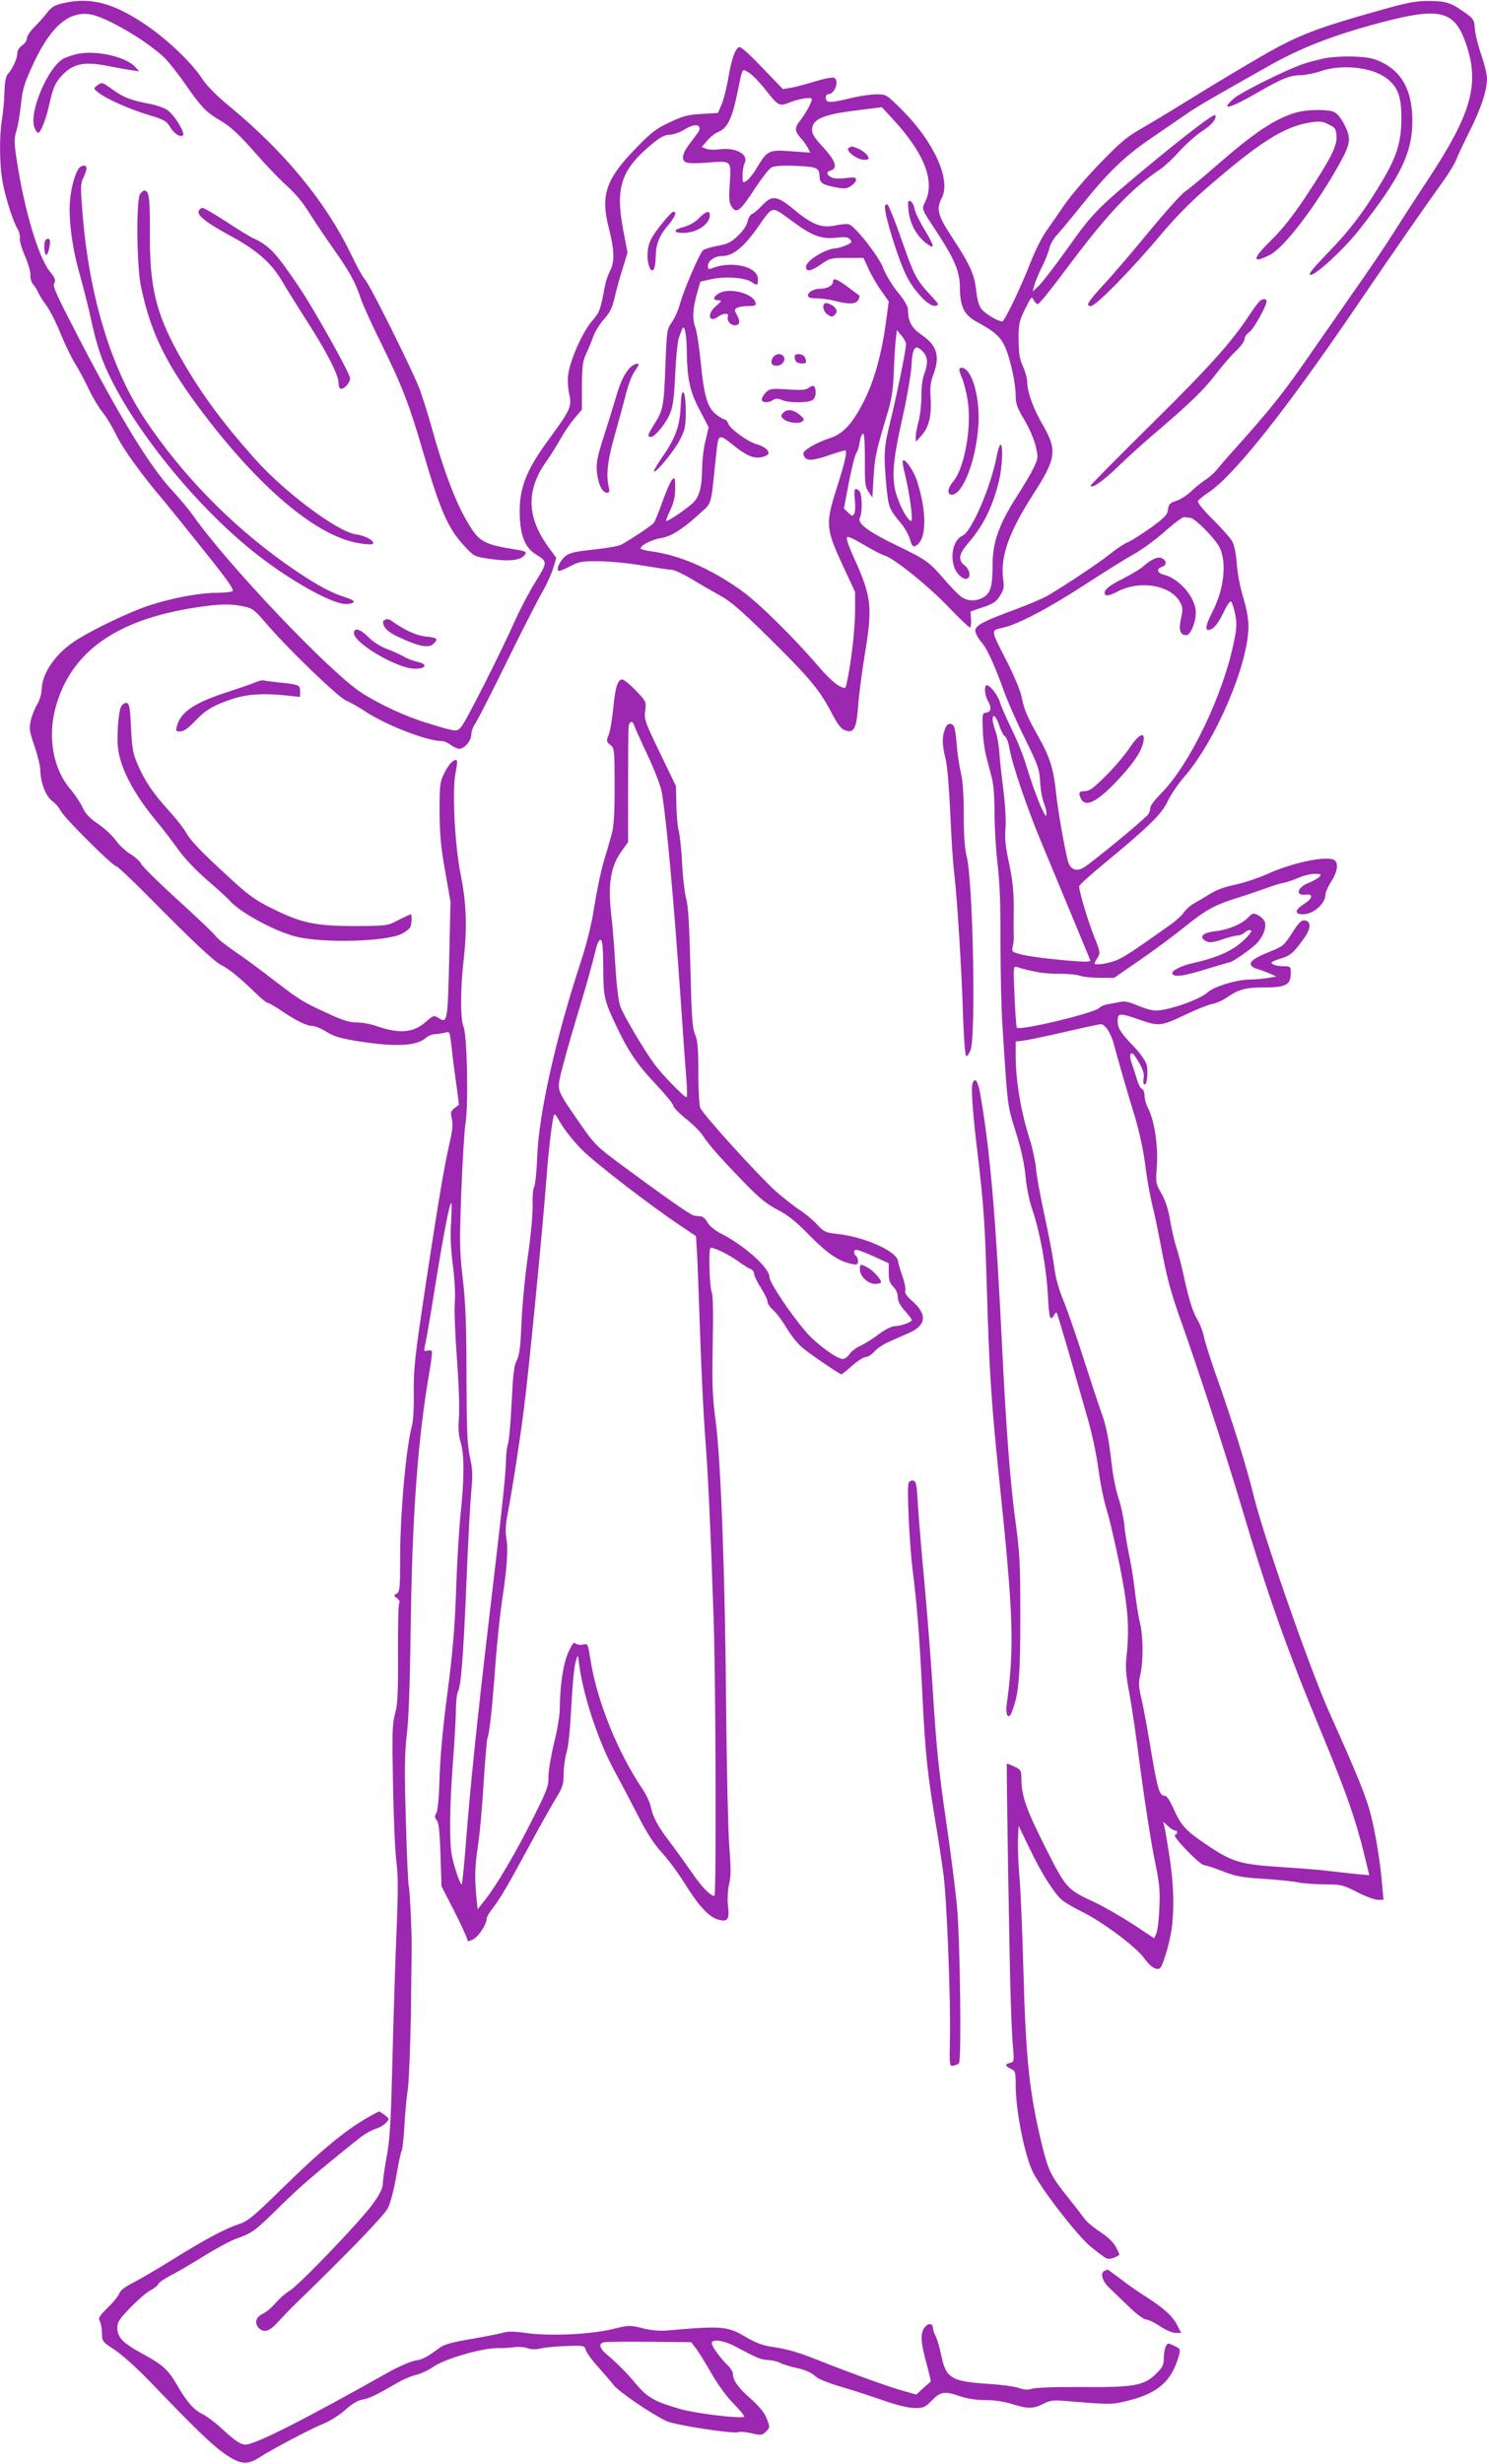 <?xml version="1.0" standalone="no"?>
<!DOCTYPE svg PUBLIC "-//W3C//DTD SVG 20010904//EN"
 "http://www.w3.org/TR/2001/REC-SVG-20010904/DTD/svg10.dtd">
<svg version="1.0" xmlns="http://www.w3.org/2000/svg"
 width="773pt" height="1280pt" viewBox="0 0 773 1280"
 preserveAspectRatio="xMidYMid meet">
<g transform="translate(0,1280) scale(0.1,-0.1)"
fill="#9c27b0" stroke="none">
<path d="M340 12786 c-56 -12 -69 -19 -95 -52 -16 -21 -47 -55 -67 -75 -21
-21 -38 -47 -38 -58 0 -11 -11 -28 -25 -37 -15 -10 -25 -26 -25 -41 0 -26 -23
-78 -48 -106 -12 -13 -17 -42 -19 -97 -1 -43 -7 -107 -13 -141 -13 -81 -13
-213 0 -304 12 -80 53 -215 80 -262 10 -17 16 -40 13 -51 -2 -11 9 -52 27 -92
17 -40 30 -84 28 -100 -1 -16 5 -36 14 -47 9 -10 21 -29 27 -43 6 -14 26 -46
45 -71 18 -26 50 -89 70 -140 21 -52 54 -121 74 -154 21 -33 54 -95 74 -138
20 -42 53 -97 72 -120 20 -24 51 -77 71 -118 33 -69 136 -212 246 -340 25 -30
119 -146 208 -258 123 -153 160 -206 150 -212 -8 -5 -47 -9 -87 -9 -85 0 -234
-28 -348 -66 -97 -32 -274 -116 -370 -175 -109 -67 -184 -171 -187 -258 -1
-27 -11 -60 -24 -81 -12 -20 -27 -57 -33 -83 -9 -43 -7 -57 20 -135 16 -47 30
-104 30 -125 0 -61 29 -135 61 -158 16 -11 36 -35 45 -52 17 -35 270 -287 288
-287 6 0 74 -64 152 -142 239 -242 360 -357 398 -374 37 -18 93 -64 178 -146
27 -27 54 -48 60 -48 6 0 36 -18 68 -39 77 -53 134 -81 164 -81 14 0 47 -14
74 -31 41 -25 73 -34 173 -50 189 -29 295 -23 343 19 10 10 30 18 45 19 14 1
38 4 53 8 26 7 26 6 34 -62 4 -37 14 -123 24 -190 l16 -122 -23 -18 c-20 -16
-22 -22 -14 -56 7 -28 3 -62 -15 -140 -26 -115 -54 -281 -119 -707 -60 -398
-66 -453 -64 -589 1 -64 -3 -134 -9 -156 -32 -120 -62 -458 -62 -696 0 -150
-2 -169 -18 -178 -16 -9 -16 -11 2 -24 12 -9 16 -19 11 -27 -4 -7 -7 -125 -6
-263 1 -205 -2 -261 -15 -309 -15 -52 -16 -99 -11 -371 3 -172 11 -352 18
-402 9 -69 9 -155 0 -365 -6 -151 -16 -450 -21 -665 -8 -319 -13 -410 -30
-500 -11 -60 -20 -124 -20 -141 0 -21 -16 -54 -50 -101 -59 -85 -391 -431
-436 -455 -18 -10 -48 -37 -69 -60 -20 -24 -51 -50 -68 -58 -37 -17 -46 -49
-22 -74 29 -28 56 -19 106 37 26 28 62 66 79 82 291 282 468 466 488 506 12
25 31 99 42 163 11 65 23 123 27 129 5 7 11 64 15 127 3 63 11 151 18 195 6
44 13 220 16 390 2 171 4 324 4 340 2 66 -10 317 -15 325 -3 5 -10 156 -15
337 -8 268 -7 350 5 453 10 81 16 274 20 545 7 588 37 997 100 1354 8 46 12
87 10 91 -3 5 -14 6 -24 3 -18 -4 -19 -2 -10 34 5 21 29 162 53 313 44 270 73
420 82 420 3 0 2 -44 -1 -98 -5 -65 -2 -138 9 -224 10 -77 14 -155 10 -195 -3
-38 2 -167 11 -288 10 -129 14 -255 11 -305 -5 -63 -2 -98 9 -134 19 -63 19
-189 -1 -376 -8 -80 -19 -257 -23 -395 -7 -191 -17 -316 -45 -530 -24 -180
-38 -338 -41 -442 -3 -103 -9 -170 -17 -182 -9 -16 -9 -23 2 -37 11 -12 16
-60 20 -180 l5 -163 68 -133 c37 -73 67 -139 67 -146 0 -9 7 -9 30 3 29 15 70
79 70 108 0 8 14 32 31 53 37 47 77 114 201 344 52 96 112 202 132 234 31 51
36 68 36 120 0 34 7 83 15 111 10 30 19 125 25 240 5 104 15 208 22 230 12 40
12 40 16 10 17 -164 99 -415 185 -573 35 -64 92 -173 127 -241 44 -86 80 -141
120 -185 31 -33 82 -102 113 -151 76 -123 129 -182 178 -197 53 -15 62 -2 53
75 -3 33 -1 78 6 108 10 39 10 84 1 197 -6 81 -13 395 -16 697 -5 688 -27
1294 -54 1508 -18 135 -20 196 -16 402 3 159 2 253 -5 271 -12 30 -17 220 -7
230 8 9 93 -31 145 -69 26 -19 55 -37 65 -40 9 -4 17 -14 17 -24 0 -10 16 -43
35 -73 19 -30 35 -62 35 -73 0 -10 13 -29 29 -43 16 -13 47 -55 70 -93 23 -39
60 -85 84 -104 43 -36 193 -137 201 -137 3 0 28 20 56 45 28 25 60 45 71 45
11 0 31 13 44 28 13 15 45 37 72 49 26 12 74 33 106 47 92 40 99 96 21 165
-31 27 -42 44 -38 55 3 9 -3 42 -14 74 -12 31 -22 68 -24 81 -6 50 -174 125
-312 140 -64 7 -72 10 -108 49 -21 23 -62 57 -91 76 -28 18 -84 62 -124 97
-93 84 -380 400 -393 434 -5 14 -10 97 -10 184 0 127 -3 166 -17 197 -14 32
-18 91 -24 344 -5 218 -11 321 -22 361 -8 30 -18 114 -21 185 -4 71 -12 147
-18 169 -6 22 -11 83 -12 136 l-2 95 -83 172 c-78 161 -83 175 -77 220 6 46 5
48 -49 105 -30 31 -62 57 -70 57 -24 0 -36 -38 -47 -149 -6 -58 -16 -121 -24
-139 -13 -32 -12 -35 9 -52 21 -18 22 -23 22 -217 0 -152 -4 -211 -17 -253 -8
-30 -27 -94 -41 -141 -14 -48 -35 -149 -47 -225 -15 -97 -37 -188 -75 -304
-127 -388 -214 -778 -222 -995 -3 -77 -10 -149 -16 -160 -6 -11 -10 -54 -8
-95 1 -42 -9 -156 -24 -260 -15 -102 -30 -259 -34 -350 -5 -129 -11 -172 -25
-198 -14 -26 -19 -73 -26 -215 -5 -100 -13 -198 -19 -217 -6 -19 -11 -61 -11
-92 0 -58 -19 -240 -90 -838 -60 -509 -98 -881 -117 -1132 -10 -126 -20 -228
-23 -228 -8 0 -37 84 -50 145 -15 69 -13 264 5 495 8 107 15 228 15 268 0 40
5 82 10 92 17 31 29 188 45 575 8 204 20 415 25 469 8 83 7 112 -7 175 -14 63
-17 136 -18 421 0 267 -5 381 -19 505 -17 145 -18 188 -8 450 6 160 16 322 22
360 16 96 8 459 -10 500 -17 37 -17 198 0 345 19 170 15 298 -15 445 -31 155
-46 443 -26 534 6 30 9 56 6 60 -12 12 -41 -17 -65 -65 -23 -46 -25 -59 -25
-199 1 -119 6 -183 29 -310 l28 -160 -7 -303 c-8 -325 -9 -331 -58 -299 -21
13 -25 12 -65 -23 -63 -56 -137 -62 -257 -20 -27 10 -72 18 -100 18 -37 0 -73
11 -140 42 -146 67 -151 71 -284 172 -69 54 -163 123 -209 154 -46 31 -91 67
-100 80 -9 13 -97 97 -195 186 -98 89 -185 174 -192 189 -8 15 -34 38 -57 52
-24 14 -58 46 -76 71 -18 25 -61 65 -94 87 -44 30 -65 53 -79 85 -11 23 -39
66 -63 94 -90 105 -119 269 -77 425 80 290 316 457 736 520 119 18 177 19 243
4 45 -9 56 -18 115 -87 108 -127 378 -388 417 -402 19 -8 61 -31 94 -53 109
-73 324 -157 403 -157 11 0 32 -9 46 -20 14 -11 34 -20 44 -20 28 0 63 42 63
74 0 15 9 41 21 57 11 17 83 157 159 312 76 155 159 318 184 362 26 44 53 104
62 134 l16 53 -31 42 c-125 165 -130 309 -16 466 18 25 47 72 66 105 18 33 51
82 73 109 l41 48 0 122 c1 100 4 129 21 166 12 25 29 66 38 92 9 25 35 67 57
91 31 35 43 61 55 114 8 37 27 104 41 149 l25 81 -22 117 c-43 225 -11 317
157 454 37 30 61 42 85 42 18 0 51 12 73 25 43 27 70 31 80 15 4 -6 1 -19 -7
-29 -7 -10 -28 -37 -45 -61 -39 -50 -43 -86 -12 -95 12 -4 59 -4 105 0 128 10
125 13 118 -105 -6 -83 -4 -103 10 -125 25 -37 45 -21 120 95 36 54 74 104 87
110 14 8 58 11 126 8 109 -4 122 -10 123 -53 1 -35 15 -45 78 -57 52 -10 64
-9 86 6 14 9 26 23 26 32 0 13 -9 14 -54 9 -34 -5 -61 -3 -75 4 -26 15 -27 28
-1 36 36 12 24 49 -41 120 -51 56 -60 72 -57 98 5 49 63 73 227 93 l135 17 53
-57 c163 -175 223 -320 176 -427 -23 -51 -29 -33 63 -174 87 -133 114 -199
114 -280 1 -100 22 -142 91 -179 89 -48 120 -75 145 -131 27 -63 54 -186 54
-252 0 -40 8 -63 45 -124 24 -41 51 -102 59 -136 13 -59 13 -64 -9 -110 -12
-26 -47 -86 -77 -133 -102 -157 -138 -252 -138 -371 0 -111 -10 -149 -44 -170
-39 -24 -83 -24 -117 -1 -14 9 -53 49 -87 88 -81 95 -95 105 -248 179 -150 72
-209 116 -194 145 14 26 12 124 -2 138 -24 24 -31 12 -24 -45 3 -32 2 -65 -4
-73 -8 -13 -12 -12 -31 7 l-22 21 26 137 c15 76 32 144 39 152 6 8 14 33 17
56 3 22 11 42 17 44 7 2 10 -42 10 -135 -1 -122 1 -141 19 -167 l20 -30 6 105
c7 106 12 132 69 322 25 81 32 127 36 218 2 63 7 140 10 170 l6 55 24 -28 c13
-16 24 -35 24 -44 0 -30 -42 -236 -77 -383 -39 -158 -40 -180 -26 -347 11
-118 14 -127 76 -201 20 -24 41 -61 47 -83 12 -42 20 -47 44 -24 43 43 41 173
-5 320 -17 57 -63 124 -76 112 -3 -3 2 -34 11 -69 25 -102 45 -249 32 -245
-24 7 -74 110 -85 173 -14 81 -5 164 45 385 20 90 39 201 42 246 5 99 19 117
57 79 29 -29 31 -62 9 -121 -9 -24 -15 -71 -14 -115 0 -41 -7 -100 -15 -130
-8 -30 -15 -66 -15 -80 l1 -25 29 32 c39 43 53 102 48 192 -4 56 -1 85 13 122
37 98 21 154 -60 209 -52 36 -71 70 -71 131 0 17 -19 50 -53 91 -30 37 -63 91
-75 124 -22 60 -143 215 -178 228 -10 4 -41 1 -70 -5 -71 -16 -123 4 -216 82
-88 73 -115 77 -167 21 -20 -21 -43 -41 -52 -44 -9 -4 -19 -21 -23 -39 -4 -20
-23 -49 -49 -73 -35 -34 -53 -43 -105 -53 -35 -6 -69 -17 -77 -23 -18 -15
-100 -205 -119 -275 -8 -31 -27 -75 -42 -97 -27 -38 -28 -44 -35 -231 -8 -211
-12 -229 -58 -301 -35 -56 -37 -66 -17 -66 20 0 75 66 98 119 16 36 22 79 28
206 4 88 13 174 19 190 6 17 14 37 17 45 11 29 23 -22 24 -105 2 -152 15 -217
67 -315 l47 -90 -17 -72 c-10 -40 -17 -104 -17 -143 -1 -90 -13 -141 -42 -172
-25 -28 -139 -106 -145 -99 -2 1 8 27 22 57 18 39 25 71 25 114 0 53 -2 58
-15 44 -9 -8 -31 -60 -51 -114 -19 -55 -40 -106 -46 -113 -11 -13 -124 -88
-169 -112 -12 -7 -76 -18 -141 -25 -90 -9 -126 -17 -146 -32 -27 -20 -51 -67
-40 -78 3 -4 30 6 60 22 49 26 61 28 158 27 58 -1 159 -11 226 -23 67 -11 132
-21 145 -21 13 0 60 -22 104 -48 44 -27 112 -66 150 -87 54 -30 110 -78 248
-214 212 -209 266 -273 327 -389 34 -65 52 -89 73 -96 46 -17 59 7 68 126 4
57 19 173 33 258 43 257 38 306 -53 508 -24 51 -41 99 -39 107 2 12 23 3 88
-35 47 -28 96 -53 110 -57 45 -12 224 -155 329 -265 57 -59 108 -108 113 -108
5 0 7 19 6 41 l-3 42 64 22 c53 17 69 28 89 59 20 32 23 46 17 85 -16 118 29
245 156 443 120 186 126 228 50 360 -49 84 -81 172 -81 221 0 19 -10 56 -22
83 -18 39 -22 68 -23 139 0 83 3 96 34 160 31 63 35 67 44 47 6 -12 16 -22 22
-22 7 0 75 84 152 188 209 280 334 412 485 513 21 14 66 56 100 94 35 38 86
83 115 102 51 33 78 64 71 84 -4 13 -142 -92 -368 -279 -250 -209 -270 -229
-400 -412 -65 -91 -132 -178 -150 -195 l-32 -30 8 30 c4 17 21 59 39 95 18 36
36 81 40 100 4 19 22 51 40 70 18 19 74 87 125 150 135 169 221 253 350 342
63 43 147 101 185 127 66 46 124 80 440 258 168 95 334 159 569 222 328 88
401 69 462 -122 64 -201 20 -351 -200 -686 -57 -86 -138 -211 -180 -278 -43
-68 -137 -207 -210 -310 -72 -104 -167 -240 -211 -303 -144 -210 -214 -298
-390 -495 -45 -49 -94 -106 -109 -125 -16 -19 -43 -43 -60 -53 -17 -11 -49
-36 -71 -57 -22 -22 -58 -45 -80 -52 -34 -11 -40 -18 -43 -45 -3 -27 -16 -41
-87 -93 -47 -33 -101 -68 -120 -76 -20 -8 -62 -36 -93 -61 -54 -44 -228 -160
-323 -216 -25 -15 -100 -47 -165 -71 -173 -64 -214 -85 -214 -113 0 -12 14
-38 30 -57 31 -35 67 -112 125 -273 19 -50 66 -157 106 -236 65 -132 72 -152
76 -217 2 -40 10 -88 18 -107 8 -20 15 -45 15 -57 -1 -20 -2 -20 -15 4 -20 36
-59 141 -90 243 -14 48 -48 133 -76 189 -27 56 -55 119 -61 140 -11 37 -51 88
-69 88 -14 0 -10 -52 6 -80 21 -37 18 -58 -7 -62 -22 -3 -22 -7 -19 -87 1 -46
9 -108 17 -137 8 -30 21 -80 29 -111 10 -37 15 -104 15 -188 0 -71 7 -191 16
-265 11 -95 16 -215 15 -405 0 -148 4 -342 10 -430 28 -439 25 -411 69 -555
29 -91 45 -165 51 -230 5 -57 19 -125 34 -170 40 -114 74 -301 82 -443 6 -124
12 -145 32 -110 5 10 12 16 14 13 3 -3 30 -93 61 -200 31 -107 74 -258 96
-335 25 -83 49 -196 60 -277 10 -76 30 -173 44 -215 14 -43 44 -175 68 -293
44 -222 50 -319 33 -477 -5 -44 -1 -91 14 -170 12 -59 39 -244 60 -409 22
-166 54 -371 71 -455 28 -133 31 -168 27 -259 -2 -58 -9 -117 -15 -132 l-12
-28 -107 71 c-60 39 -150 91 -200 115 -147 68 -150 71 -258 285 -99 196 -125
269 -125 354 -1 48 -2 51 -37 67 -20 10 -38 16 -39 15 -3 -4 14 -1073 21
-1252 3 -93 8 -198 12 -233 5 -59 4 -64 -16 -69 -28 -7 -27 -17 4 -31 23 -11
25 -16 25 -84 0 -126 42 -346 85 -443 36 -82 229 -333 304 -396 36 -30 74 -58
84 -62 15 -6 48 4 66 19 1 1 -7 20 -19 42 -14 25 -44 53 -81 77 -33 21 -70 52
-82 69 -12 17 -49 65 -82 106 -90 112 -104 139 -136 267 -68 279 -86 447 -99
918 -5 193 -14 408 -20 478 -6 71 -10 161 -8 200 l3 72 57 -118 c66 -137 134
-243 175 -273 16 -12 63 -39 104 -59 105 -53 276 -181 316 -237 33 -46 63 -65
82 -54 15 10 50 125 61 201 15 106 12 226 -9 370 -11 72 -23 144 -27 160 l-7
30 25 -22 c13 -13 30 -23 36 -23 16 0 15 -17 0 -23 -16 -6 130 -157 152 -157
8 0 51 -14 95 -31 68 -27 101 -33 215 -40 74 -5 155 -13 180 -19 25 -5 86 -9
136 -10 85 0 95 -2 169 -40 43 -22 92 -40 108 -40 l29 0 -7 78 c-10 119 -33
260 -59 364 -23 92 -72 212 -214 528 -103 229 -347 929 -397 1137 -32 134
-111 387 -189 606 -31 87 -61 182 -67 210 -6 29 -20 66 -30 83 -28 46 -47 106
-74 229 -13 61 -31 129 -39 153 -9 24 -23 85 -32 135 -10 63 -25 109 -46 146
-30 52 -31 56 -24 145 7 102 -13 235 -45 297 -11 20 -19 50 -19 67 0 16 -6 32
-14 35 -7 3 -18 23 -24 44 -6 21 -18 57 -26 81 -16 42 -14 68 4 57 5 -3 20
-26 35 -52 18 -33 24 -55 20 -74 -3 -15 -2 -30 3 -33 14 -9 23 66 12 104 -5
19 -34 59 -63 90 -71 73 -87 98 -87 137 0 41 9 42 118 4 97 -34 107 -33 242
31 52 25 111 48 131 52 21 4 54 18 75 33 66 44 98 53 199 53 110 0 135 14 135
75 0 33 -2 35 -34 35 -37 0 -66 8 -66 19 0 4 21 13 47 21 50 14 68 30 121 104
38 53 39 89 5 94 -18 3 -31 -10 -66 -65 -41 -64 -48 -70 -113 -96 -82 -33
-108 -51 -101 -70 3 -8 18 -18 33 -21 15 -4 44 -15 63 -23 l36 -16 -45 -8
c-25 -4 -68 -8 -96 -8 -66 -1 -182 -36 -214 -65 -44 -40 -205 -96 -273 -96
-19 0 -61 12 -93 26 -41 18 -67 24 -89 19 -16 -3 -46 -9 -65 -12 -19 -3 -39
-12 -45 -19 -21 -26 -412 -120 -429 -103 -3 3 -8 76 -12 163 -7 153 -6 158 12
152 86 -26 150 -36 219 -35 44 0 93 -4 108 -10 16 -6 62 -11 103 -11 l76 0
136 94 c76 52 179 129 231 171 109 88 155 113 272 150 46 14 113 37 149 50 36
13 80 27 99 30 18 4 52 16 75 26 22 10 58 19 80 19 32 0 37 -2 26 -14 -6 -8
-31 -22 -55 -32 -62 -23 -74 -69 -17 -62 40 5 37 -19 -7 -47 -51 -32 -54 -55
-7 -55 52 0 115 54 116 100 0 14 14 45 30 70 36 54 40 105 10 115 -52 17 -219
-20 -340 -75 -47 -21 -122 -46 -168 -56 -55 -11 -101 -28 -135 -50 -29 -18
-66 -40 -83 -49 -16 -9 -38 -29 -49 -44 -10 -16 -41 -44 -69 -64 -211 -150
-256 -179 -300 -192 -50 -15 -96 -20 -96 -10 0 3 7 17 16 30 15 24 14 29 -20
114 -32 82 -76 228 -76 256 0 7 57 59 128 117 234 193 303 261 332 325 15 32
52 87 82 122 167 190 338 590 338 788 0 39 -10 92 -26 145 -15 47 -30 122 -34
173 -3 50 -14 103 -23 120 -8 17 -54 68 -100 114 -48 47 -83 90 -80 97 3 7 27
27 53 44 129 83 401 424 769 965 203 298 361 526 458 660 27 39 56 86 63 105
7 19 39 87 71 151 60 120 89 210 89 273 0 20 -14 75 -30 123 -17 48 -32 109
-33 135 -3 43 -7 50 -44 77 -79 57 -103 65 -193 66 -70 0 -112 -8 -240 -44
-351 -98 -441 -133 -635 -245 -99 -57 -259 -153 -355 -213 -96 -59 -216 -132
-267 -161 -77 -44 -112 -74 -219 -185 -70 -72 -151 -168 -181 -212 -30 -44
-72 -104 -93 -134 -22 -30 -58 -102 -81 -160 -54 -139 -137 -311 -149 -311
-22 0 -89 40 -108 65 -13 16 -22 49 -27 92 -8 85 -33 139 -123 276 -78 118
-86 150 -56 209 49 94 -42 293 -208 458 -80 79 -81 80 -132 80 -28 0 -88 -9
-134 -20 -107 -26 -127 -26 -129 0 -1 11 4 20 11 20 36 0 62 74 31 86 -8 4
-52 -5 -98 -19 -45 -14 -101 -29 -125 -33 l-42 -7 -109 113 c-72 75 -112 110
-120 105 -21 -12 -39 -65 -56 -166 -9 -52 -25 -113 -35 -135 l-18 -41 -84 -5
c-71 -4 -96 -10 -166 -43 -70 -33 -96 -52 -177 -136 -156 -160 -184 -244 -140
-414 30 -119 31 -173 6 -223 -10 -20 -21 -50 -24 -67 -27 -142 -29 -145 -72
-196 -49 -58 -113 -204 -122 -280 -3 -26 0 -69 6 -97 15 -62 6 -82 -104 -232
-127 -172 -162 -270 -152 -421 6 -91 32 -148 81 -178 64 -40 64 -40 -3 -148
-33 -54 -80 -144 -105 -200 -72 -162 -256 -526 -279 -550 -23 -26 -24 -26
-171 19 -114 34 -251 97 -348 160 -163 105 -698 668 -873 918 -21 30 -70 89
-109 131 -117 125 -273 381 -490 800 -113 218 -134 263 -124 278 9 15 5 26
-24 62 -59 74 -134 327 -172 584 -13 86 -13 105 -1 144 8 26 19 88 24 140 9
82 17 108 67 215 89 190 183 270 295 251 82 -14 286 -133 383 -224 21 -20 71
-83 111 -141 80 -115 108 -144 175 -183 60 -35 102 -74 201 -187 46 -52 104
-112 128 -135 70 -63 100 -99 146 -172 23 -37 77 -117 120 -178 85 -121 113
-173 140 -255 10 -30 59 -139 110 -241 104 -211 143 -311 215 -559 90 -307
129 -395 215 -488 50 -53 50 -54 135 -66 96 -14 157 -7 177 20 13 18 9 20 -59
31 -141 23 -174 39 -220 111 -73 112 -138 282 -212 549 -14 50 -38 124 -52
165 -33 91 -259 545 -286 575 -11 11 -46 74 -77 140 -130 267 -344 526 -625
758 -68 56 -119 107 -143 143 -57 88 -187 211 -304 289 -160 106 -274 137
-409 109z m3628 -438 c82 -104 80 -102 143 -78 50 19 109 27 109 15 0 -17 -32
-75 -58 -108 -33 -42 -33 -56 3 -97 13 -14 28 -36 35 -49 l12 -24 -99 7 c-116
9 -125 4 -177 -83 -17 -30 -41 -60 -53 -69 -23 -14 -23 -14 -23 27 0 23 5 51
10 62 25 46 -44 85 -131 73 -24 -3 -55 -2 -67 3 l-24 9 28 33 c15 19 43 40 61
47 43 18 69 70 93 187 32 153 26 140 59 122 16 -8 51 -43 79 -77z m153 -699
c101 -75 149 -92 224 -84 49 5 64 3 74 -9 12 -14 8 -18 -22 -31 -20 -8 -43
-15 -50 -15 -52 0 -157 -64 -157 -96 0 -28 24 -24 74 10 50 35 56 36 138 36
l87 0 25 -55 c14 -31 43 -82 66 -114 l40 -57 -15 -113 c-23 -163 -59 -292
-109 -395 -62 -125 -111 -179 -181 -202 -31 -9 -76 -30 -101 -45 -39 -25 -43
-32 -34 -49 14 -26 41 -25 130 5 40 14 78 25 83 25 13 0 1 -57 -44 -198 -58
-182 -56 -208 28 -391 l68 -146 0 -105 c0 -89 -22 -277 -44 -372 -6 -27 -6
-27 -40 -11 -18 9 -60 48 -94 87 -143 167 -324 345 -417 411 -160 113 -320
182 -467 201 -29 4 -53 11 -53 15 0 16 61 47 105 53 52 8 114 47 197 123 71
64 62 36 88 285 16 145 8 141 109 62 62 -48 102 -61 144 -45 24 9 26 14 17 31
-6 10 -29 24 -53 31 -48 12 -143 81 -152 110 -4 10 -11 19 -16 19 -5 0 -24 10
-41 23 -49 35 -67 93 -84 263 -8 83 -21 171 -30 195 -16 48 -13 96 12 185 l15
51 59 13 c71 15 171 8 205 -14 33 -22 35 -21 35 14 0 66 -140 98 -242 55 -14
-5 -18 -2 -18 13 0 27 36 52 74 52 56 0 111 44 186 150 81 115 67 112 181 29z
m2066 -1539 c23 0 130 -108 153 -154 38 -79 23 -217 -36 -332 -42 -82 -43
-110 -4 -91 16 8 37 38 58 80 17 38 36 66 41 62 5 -3 15 -31 21 -62 10 -48 10
-71 -4 -140 -55 -279 -230 -644 -381 -796 -30 -30 -55 -62 -55 -72 0 -9 -4
-24 -10 -34 -9 -18 -277 -239 -333 -276 -40 -26 -74 -14 -86 33 -18 70 -51
257 -61 352 -14 129 -33 187 -91 291 -61 108 -77 146 -89 212 -6 29 -39 108
-74 177 -89 174 -87 164 -22 179 79 18 236 100 431 227 94 61 206 131 249 155
44 24 118 79 165 121 47 42 92 75 99 72 8 -2 20 -4 29 -4z m-992 -1081 c10
-28 23 -53 30 -55 7 -3 18 -34 24 -69 14 -80 93 -311 166 -485 56 -134 243
-584 252 -607 4 -9 -14 -11 -69 -7 -124 9 -248 24 -295 37 -43 11 -44 13 -38
42 4 16 6 44 5 60 -1 17 -1 80 0 141 0 84 -6 141 -24 227 -19 87 -24 131 -19
183 3 41 -1 122 -11 199 -9 72 -19 159 -21 195 -2 36 -11 85 -19 109 -9 24
-16 52 -16 62 0 36 18 19 35 -32z m-1899 4 c3 -10 34 -79 69 -153 35 -74 68
-160 74 -190 24 -128 63 -556 101 -1105 11 -165 24 -342 28 -392 4 -51 5 -93
1 -93 -13 0 -126 116 -166 170 -59 81 -162 256 -179 303 -9 25 -19 110 -25
207 -5 91 -14 201 -19 245 -22 176 -8 271 52 354 l33 46 0 285 c0 157 1 297 3
313 2 30 20 36 28 10z m-160 -1259 c0 -154 5 -172 70 -309 61 -129 110 -200
208 -303 47 -50 86 -98 86 -106 0 -9 29 -38 63 -66 35 -27 76 -67 90 -89 34
-52 97 -122 218 -247 75 -77 115 -110 171 -139 55 -28 97 -62 168 -135 93 -94
150 -133 221 -147 25 -5 29 -2 29 15 0 12 -4 24 -10 27 -5 3 -10 13 -10 21 0
19 19 14 113 -28 l67 -31 0 -49 c0 -38 5 -54 23 -72 15 -15 24 -35 24 -54 0
-21 11 -43 36 -71 21 -23 37 -45 37 -49 0 -11 -61 -32 -91 -32 -14 0 -50 -18
-80 -41 -30 -23 -73 -50 -95 -60 -23 -10 -49 -30 -58 -44 -9 -14 -25 -25 -35
-25 -31 0 -136 77 -189 138 -83 96 -192 259 -192 287 0 48 -130 165 -255 228
-29 15 -57 38 -67 56 -9 17 -25 31 -35 32 -10 0 -26 2 -36 4 -19 4 -142 90
-367 256 -138 102 -148 112 -220 215 -128 185 -124 175 -105 264 10 41 45 170
80 285 59 196 78 264 105 373 7 26 16 42 23 39 9 -3 12 -44 13 -143z m2624
-326 c11 -18 24 -49 29 -68 18 -69 72 -257 111 -383 24 -81 44 -174 54 -252 8
-68 25 -160 36 -205 12 -46 32 -144 46 -219 30 -160 51 -238 104 -386 80 -223
241 -717 310 -950 137 -463 239 -751 415 -1175 139 -336 184 -466 235 -677
l18 -75 -57 5 c-31 3 -92 10 -136 15 -44 6 -161 16 -260 22 -220 14 -260 26
-398 120 -107 72 -129 98 -171 193 -14 31 -31 57 -38 57 -31 1 -39 26 -73 226
-19 115 -42 242 -52 281 -14 60 -15 81 -5 124 16 69 15 199 -2 268 -8 31 -19
103 -26 161 -6 58 -20 143 -30 190 -10 47 -22 117 -25 155 -4 39 -17 102 -30
140 -13 39 -29 115 -35 170 -16 142 -30 211 -56 280 -12 33 -52 155 -89 270
-37 116 -84 253 -106 306 -26 64 -43 124 -49 180 -6 46 -28 163 -49 259 -21
96 -42 207 -45 247 -4 39 -18 107 -32 150 -47 148 -74 307 -74 438 l0 74 48 6
c26 4 121 24 212 45 91 21 173 39 183 39 9 1 26 -14 37 -31z m-2735 -621 c71
-71 357 -291 510 -393 l83 -56 6 -101 c3 -56 10 -246 16 -422 6 -176 17 -405
25 -510 16 -201 29 -486 45 -965 11 -318 14 -1430 4 -1430 -20 0 -68 49 -114
117 -30 43 -82 116 -117 162 -65 85 -88 128 -102 192 -5 20 -22 56 -38 80
-131 192 -241 464 -274 679 -13 81 -13 82 -39 76 -15 -3 -32 0 -38 6 -9 9 -18
-3 -37 -45 -27 -58 -44 -173 -45 -293 0 -33 -13 -114 -30 -180 -16 -67 -29
-144 -29 -174 2 -47 -7 -70 -79 -214 -88 -176 -191 -352 -251 -427 l-38 -48
-7 67 c-9 102 -7 158 9 267 9 55 22 200 29 322 8 122 17 226 19 230 10 16 27
168 42 383 9 118 25 269 35 335 25 162 33 271 22 325 -5 30 -4 69 5 115 29
154 64 380 87 560 25 193 96 920 116 1185 10 136 24 259 36 323 6 27 7 26 42
-34 21 -34 68 -93 107 -132z"/>
<path d="M4330 11335 c0 -18 -31 -35 -65 -35 -34 0 -65 -17 -65 -35 0 -11 12
-15 46 -15 25 0 73 -7 107 -16 66 -17 101 -13 111 12 4 9 5 18 4 18 -2 1 -28
21 -59 44 -59 44 -79 51 -79 27z"/>
<path d="M3741 11278 c-33 -18 -38 -38 -9 -38 22 -1 22 -2 -9 -29 -49 -41 -40
-91 9 -57 29 21 59 21 52 1 -8 -19 13 -45 36 -45 26 0 30 20 11 53 -14 25 -14
29 -1 37 8 5 34 10 58 10 35 0 43 3 40 16 -9 48 -132 81 -187 52z"/>
<path d="M4286 11223 c-13 -13 -5 -43 16 -57 20 -14 24 -14 38 -1 11 11 12 20
4 32 -11 18 -49 35 -58 26z"/>
<path d="M4022 10948 c-7 -7 -12 -20 -12 -30 0 -22 42 -25 60 -3 26 32 -18 63
-48 33z"/>
<path d="M4132 10938 c2 -17 11 -24 31 -26 15 -2 27 1 27 7 0 25 -14 41 -37
41 -20 0 -24 -4 -21 -22z"/>
<path d="M4204 10785 c-15 -11 -39 -13 -110 -8 -84 5 -93 4 -113 -16 -11 -11
-21 -28 -21 -36 0 -18 33 -20 59 -3 15 9 25 9 46 0 32 -15 129 -16 156 -2 12
7 19 21 19 40 0 36 -11 44 -36 25z"/>
<path d="M4070 10654 c-11 -12 -11 -18 2 -30 19 -19 79 -28 98 -14 13 9 11 14
-13 35 -32 28 -68 32 -87 9z"/>
<path d="M5994 9894 c-16 -8 -40 -26 -54 -39 -14 -12 -62 -41 -106 -63 -78
-39 -105 -65 -86 -84 5 -5 32 3 62 19 118 61 279 33 326 -58 13 -26 13 -39 3
-84 -13 -57 -4 -85 28 -85 25 0 56 86 48 135 -11 75 -92 162 -167 180 -33 8
-37 31 -8 40 25 8 26 31 2 44 -13 7 -27 5 -48 -5z"/>
<path d="M5870 8912 c-25 -37 -80 -102 -123 -144 -62 -62 -83 -78 -107 -78
-32 0 -36 -9 -20 -41 25 -46 87 -13 196 104 82 89 118 144 128 195 10 55 -24
39 -74 -36z"/>
<path d="M4470 6205 c0 -36 42 -75 80 -75 16 0 30 4 30 9 0 16 -42 61 -70 76
-38 20 -40 19 -40 -10z"/>
<path d="M403 12520 c-23 -5 -55 -16 -72 -24 -81 -43 -182 -280 -152 -358 6
-16 14 -28 19 -28 13 0 40 67 57 142 21 95 32 118 68 157 59 62 116 73 244 47
37 -7 88 -17 113 -20 l44 -7 -23 25 c-49 52 -203 86 -298 66z"/>
<path d="M6880 12496 c-36 -8 -85 -21 -110 -30 -87 -30 -318 -145 -354 -176
-79 -69 -25 -56 128 33 120 69 162 86 217 86 25 1 72 10 104 21 110 38 267 21
342 -36 59 -44 78 -95 78 -204 0 -152 -31 -231 -175 -450 -58 -87 -118 -161
-199 -245 -86 -89 -112 -120 -99 -123 24 -5 173 132 251 231 219 277 281 405
279 577 -2 148 -53 245 -158 296 -45 22 -72 27 -147 30 -53 2 -119 -2 -157
-10z"/>
<path d="M504 12355 c-19 -14 -18 -15 6 -35 41 -33 164 -88 262 -117 80 -24
94 -32 111 -61 21 -36 55 -58 68 -45 13 13 -48 112 -84 133 -17 11 -56 24 -87
30 -100 19 -134 32 -189 71 -62 44 -61 44 -87 24z"/>
<path d="M6740 12216 c-110 -31 -218 -103 -414 -274 -72 -63 -146 -124 -164
-136 -18 -11 -102 -104 -186 -206 -84 -102 -187 -223 -230 -269 -93 -101 -105
-121 -75 -121 26 0 217 195 373 382 69 81 153 167 239 240 262 227 391 308
518 330 58 10 70 9 105 -8 35 -17 39 -23 42 -60 4 -51 -30 -118 -160 -315 -65
-98 -121 -169 -177 -224 -103 -101 -106 -128 -9 -79 75 38 244 261 365 480 54
99 57 126 23 194 -17 34 -38 61 -55 68 -33 15 -136 14 -195 -2z"/>
<path d="M4412 12031 c-20 -12 42 -61 79 -61 27 0 29 2 19 21 -7 11 -27 27
-45 35 -40 16 -36 16 -53 5z"/>
<path d="M411 11927 c-20 -25 -41 -99 -47 -167 -9 -94 11 -249 51 -387 18 -65
43 -163 55 -218 33 -153 59 -231 116 -342 162 -315 489 -700 784 -920 175
-131 371 -236 433 -231 53 4 47 19 -17 38 -75 24 -170 78 -305 174 -284 202
-538 463 -727 747 -176 264 -291 641 -325 1071 -11 134 -11 152 4 184 9 19 17
41 17 49 0 19 -24 19 -39 2z"/>
<path d="M729 11793 c-22 -26 -19 -373 4 -483 53 -251 138 -419 354 -697 287
-369 564 -596 772 -634 39 -7 74 -9 79 -5 14 14 -37 43 -88 50 -95 13 -369
217 -526 393 -180 203 -290 354 -398 548 -116 210 -149 349 -147 629 1 180 -4
216 -29 216 -4 0 -14 -7 -21 -17z"/>
<path d="M4723 11705 c7 -67 42 -131 92 -169 47 -36 45 -18 -10 73 -25 41 -48
89 -51 107 -3 18 -13 35 -21 39 -14 5 -15 -3 -10 -50z"/>
<path d="M4600 11725 c0 -50 70 -274 111 -356 40 -81 117 -162 149 -158 24 4
24 6 -26 59 -73 80 -82 98 -149 289 -33 96 -66 176 -72 179 -7 2 -13 -4 -13
-13z"/>
<path d="M1033 11704 c-9 -24 39 -61 177 -136 130 -71 205 -139 259 -233 19
-33 74 -121 122 -196 105 -162 169 -287 169 -328 0 -19 5 -31 13 -31 19 0 47
33 47 55 0 23 -184 353 -263 470 -119 178 -157 219 -238 256 -20 9 -85 49
-144 88 -60 39 -115 71 -122 71 -8 0 -16 -7 -20 -16z"/>
<path d="M3445 11643 c-63 -77 -78 -109 -79 -169 0 -58 22 -101 35 -67 4 10 8
40 8 66 1 60 20 106 66 159 34 41 45 68 26 68 -6 0 -31 -25 -56 -57z"/>
<path d="M3632 11665 c-20 -20 -50 -37 -77 -44 -56 -14 -58 -31 -4 -31 71 0
139 45 139 92 0 27 -21 21 -58 -17z"/>
<path d="M237 11553 c-10 -9 -8 -71 2 -77 8 -5 21 38 21 70 0 15 -12 18 -23 7z"/>
<path d="M6550 11237 c-8 -7 -33 -39 -54 -72 -92 -140 -206 -268 -507 -565
-175 -173 -319 -318 -319 -322 0 -22 65 23 140 96 47 46 130 121 185 168 186
158 267 236 326 315 33 43 80 97 104 120 25 23 45 51 45 62 0 12 12 28 26 37
21 15 86 130 88 158 1 15 -18 16 -34 3z"/>
<path d="M3273 10888 c-29 -33 -48 -72 -73 -158 -12 -41 -40 -131 -62 -200
-34 -105 -39 -134 -35 -183 6 -62 28 -107 53 -107 12 0 14 7 8 33 -14 61 -5
138 30 260 19 67 45 162 57 210 12 49 32 104 45 123 13 19 24 37 24 39 0 13
-29 2 -47 -17z"/>
<path d="M4988 10885 c-3 -4 2 -26 13 -49 10 -24 24 -78 30 -121 21 -136 -18
-348 -75 -415 -31 -37 -34 -70 -8 -70 57 0 125 176 138 358 7 97 -12 211 -44
265 -17 31 -41 44 -54 32z"/>
<path d="M3538 10683 c-5 -101 -28 -163 -103 -269 -24 -35 -40 -64 -35 -64 17
0 108 112 136 168 25 50 29 68 29 144 0 51 -5 92 -11 98 -9 9 -13 -11 -16 -77z"/>
<path d="M5181 10428 c-30 -156 -130 -389 -176 -410 -49 -22 -69 -106 -41
-173 15 -34 49 -61 66 -50 18 11 10 47 -15 67 -36 28 -31 59 17 115 82 95 130
193 163 333 16 71 20 180 6 180 -4 0 -14 -28 -20 -62z"/>
<path d="M2001 9580 c-12 -7 -13 -13 -3 -35 9 -18 34 -37 86 -60 94 -44 147
-53 169 -30 27 26 21 32 -38 38 -51 5 -112 33 -180 82 -13 9 -25 11 -34 5z"/>
<path d="M1840 9511 c0 -52 222 -183 315 -185 61 -1 71 24 14 36 -20 4 -52 16
-70 27 -19 11 -59 29 -89 40 -34 13 -71 37 -95 61 -42 43 -75 52 -75 21z"/>
<path d="M1325 9254 c-16 -7 -75 -27 -129 -45 -178 -56 -255 -105 -275 -177
-9 -30 -8 -32 16 -32 18 0 41 16 77 54 56 59 97 83 201 117 73 23 154 28 273
16 l72 -8 0 30 c0 33 -6 35 -115 46 -33 4 -67 8 -75 10 -8 2 -28 -3 -45 -11z"/>
<path d="M629 9128 c-7 -13 -15 -67 -17 -120 -3 -78 0 -110 17 -165 26 -86 90
-195 175 -298 37 -44 92 -115 122 -158 34 -47 95 -111 153 -161 53 -46 105
-93 116 -106 53 -60 229 -156 340 -185 136 -36 472 -28 554 14 21 11 41 27 45
36 7 20 8 65 1 65 -3 0 -32 -14 -64 -30 -57 -30 -58 -30 -227 -31 -205 0 -279
16 -431 92 -85 42 -123 69 -220 159 -147 134 -205 195 -229 240 -11 19 -49 68
-85 107 -81 89 -128 157 -164 243 -24 55 -29 84 -34 190 -5 106 -9 125 -23
128 -9 2 -22 -7 -29 -20z"/>
<path d="M4911 9009 c-15 -42 -13 -82 5 -154 9 -36 18 -150 24 -281 5 -122 14
-260 20 -307 15 -123 39 -497 46 -739 4 -115 11 -211 16 -214 5 -3 15 10 23
30 29 69 13 881 -20 1007 -10 38 -15 109 -15 215 0 108 -5 180 -16 224 -8 36
-18 101 -21 145 -3 44 -10 86 -15 93 -18 21 -36 13 -47 -19z"/>
<path d="M6490 8035 c-33 -35 -105 -66 -174 -73 -66 -8 -86 -30 -46 -52 17 -9
34 -7 83 9 33 12 70 21 81 21 11 0 27 7 37 16 10 9 24 14 31 11 8 -3 -5 -22
-38 -53 -54 -52 -138 -90 -261 -117 -67 -15 -117 -42 -108 -57 11 -18 62 -10
175 25 61 19 116 35 120 35 14 0 101 60 137 93 36 34 58 86 48 117 -4 11 -19
27 -34 35 -26 13 -30 12 -51 -10z"/>
<path d="M5056 7173 c-9 -22 0 -153 25 -358 33 -277 39 -371 49 -705 12 -428
24 -610 65 -1000 73 -700 79 -866 38 -1168 -7 -55 11 -79 27 -36 36 93 44 178
44 494 0 285 -3 334 -27 510 -26 195 -47 473 -67 880 -33 679 -62 1026 -113
1319 -12 74 -28 98 -41 64z"/>
<path d="M4723 5095 c-9 -25 4 -312 21 -450 24 -192 35 -330 51 -652 15 -305
26 -408 71 -677 14 -82 31 -197 39 -257 17 -130 38 -660 33 -854 -3 -135 -2
-140 17 -137 11 2 24 8 30 13 14 14 6 633 -10 814 -8 83 -32 274 -54 425 -44
301 -53 394 -76 760 -9 135 -27 362 -40 505 -14 143 -28 318 -33 390 -6 112
-9 130 -25 133 -9 2 -20 -4 -24 -13z"/>
<path d="M1910 1798 c-117 -67 -242 -170 -445 -369 -145 -142 -177 -169 -221
-183 -73 -24 -179 -80 -344 -183 -80 -50 -173 -104 -208 -122 -40 -20 -66 -40
-72 -56 -5 -13 -32 -47 -60 -74 -44 -43 -50 -53 -41 -70 6 -11 11 -39 11 -63
1 -42 2 -44 68 -87 37 -25 117 -97 177 -159 238 -248 323 -330 389 -377 82
-58 119 -63 181 -24 71 46 278 155 340 179 33 14 82 45 111 71 34 31 64 49 90
53 37 7 70 23 187 91 27 15 67 32 90 37 23 5 65 25 93 44 61 41 248 95 328 95
28 -1 68 2 88 5 21 3 52 1 69 -5 21 -7 45 -8 73 -1 22 5 82 11 133 12 89 3 92
2 98 -20 3 -13 31 -52 63 -87 31 -35 68 -78 82 -96 25 -33 193 -148 272 -186
45 -22 358 -70 378 -58 6 3 35 1 66 -6 51 -12 56 -11 76 9 21 20 21 22 4 66
-12 32 -37 62 -82 103 -66 57 -94 96 -94 131 0 10 -12 29 -26 43 -36 33 -84
99 -84 116 0 24 65 14 126 -19 110 -59 129 -67 169 -69 22 -1 49 -8 60 -14 11
-7 44 -17 73 -24 59 -12 87 -25 117 -51 11 -10 67 -32 125 -49 58 -17 157 -49
220 -71 75 -26 132 -40 165 -40 46 0 55 4 90 40 45 46 65 49 149 20 36 -12 83
-19 129 -19 45 0 96 -7 137 -20 82 -26 111 -26 162 0 37 19 52 21 122 15 206
-17 232 -18 285 -6 182 38 260 102 299 241 9 35 9 37 -24 52 -32 16 -34 15
-44 -3 -5 -10 -10 -38 -10 -61 0 -35 -6 -47 -38 -79 -63 -64 -115 -73 -389
-71 -137 1 -242 -3 -258 -9 -20 -7 -38 -6 -69 4 -23 8 -91 17 -151 21 -198 12
-227 29 -251 144 -8 40 -21 86 -29 102 -8 15 -15 35 -15 43 0 26 -23 30 -42 6
-25 -30 -23 -75 8 -187 14 -52 24 -95 22 -96 -2 -1 -19 -17 -39 -34 l-35 -33
-72 20 c-76 21 -266 90 -440 159 -106 42 -157 57 -252 71 -34 5 -77 22 -115
44 -100 61 -127 64 -402 40 -51 -5 -91 -2 -141 10 -67 17 -71 17 -158 -4 -114
-28 -333 -38 -450 -20 -58 8 -93 9 -116 2 -18 -6 -93 -20 -166 -33 -100 -17
-142 -28 -165 -45 -69 -51 -90 -62 -130 -68 -23 -4 -85 -31 -137 -60 -435
-245 -694 -376 -743 -376 -27 0 -57 20 -133 91 -28 26 -69 56 -91 67 -48 25
-80 61 -133 152 -47 81 -74 105 -185 165 -97 53 -125 83 -125 132 0 29 11 46
68 105 37 38 83 78 103 89 20 10 39 25 42 33 3 8 33 29 67 46 33 17 110 62
171 100 61 38 137 79 168 90 84 30 96 39 226 167 105 103 171 161 408 351 27
22 65 44 86 51 21 6 46 20 57 32 19 21 19 21 -5 40 -13 10 -26 19 -30 19 -3 0
-31 -14 -61 -32z m1706 -1196 c13 -16 49 -74 80 -128 33 -58 81 -125 117 -161
34 -34 58 -65 56 -68 -13 -12 -251 16 -334 40 -129 37 -169 60 -223 123 -53
64 -101 112 -155 158 -42 35 -48 61 -14 66 12 2 118 3 236 2 l214 -2 23 -30z"/>
<path d="M5743 1003 c-26 -10 -14 -54 25 -90 20 -20 67 -64 103 -99 37 -36 75
-64 86 -64 12 0 44 -16 73 -35 30 -20 64 -35 81 -35 l29 0 -19 38 c-25 49 -70
90 -161 148 -41 26 -103 69 -137 96 -35 26 -64 48 -65 47 -2 0 -9 -3 -15 -6z"/>
</g>
</svg>
